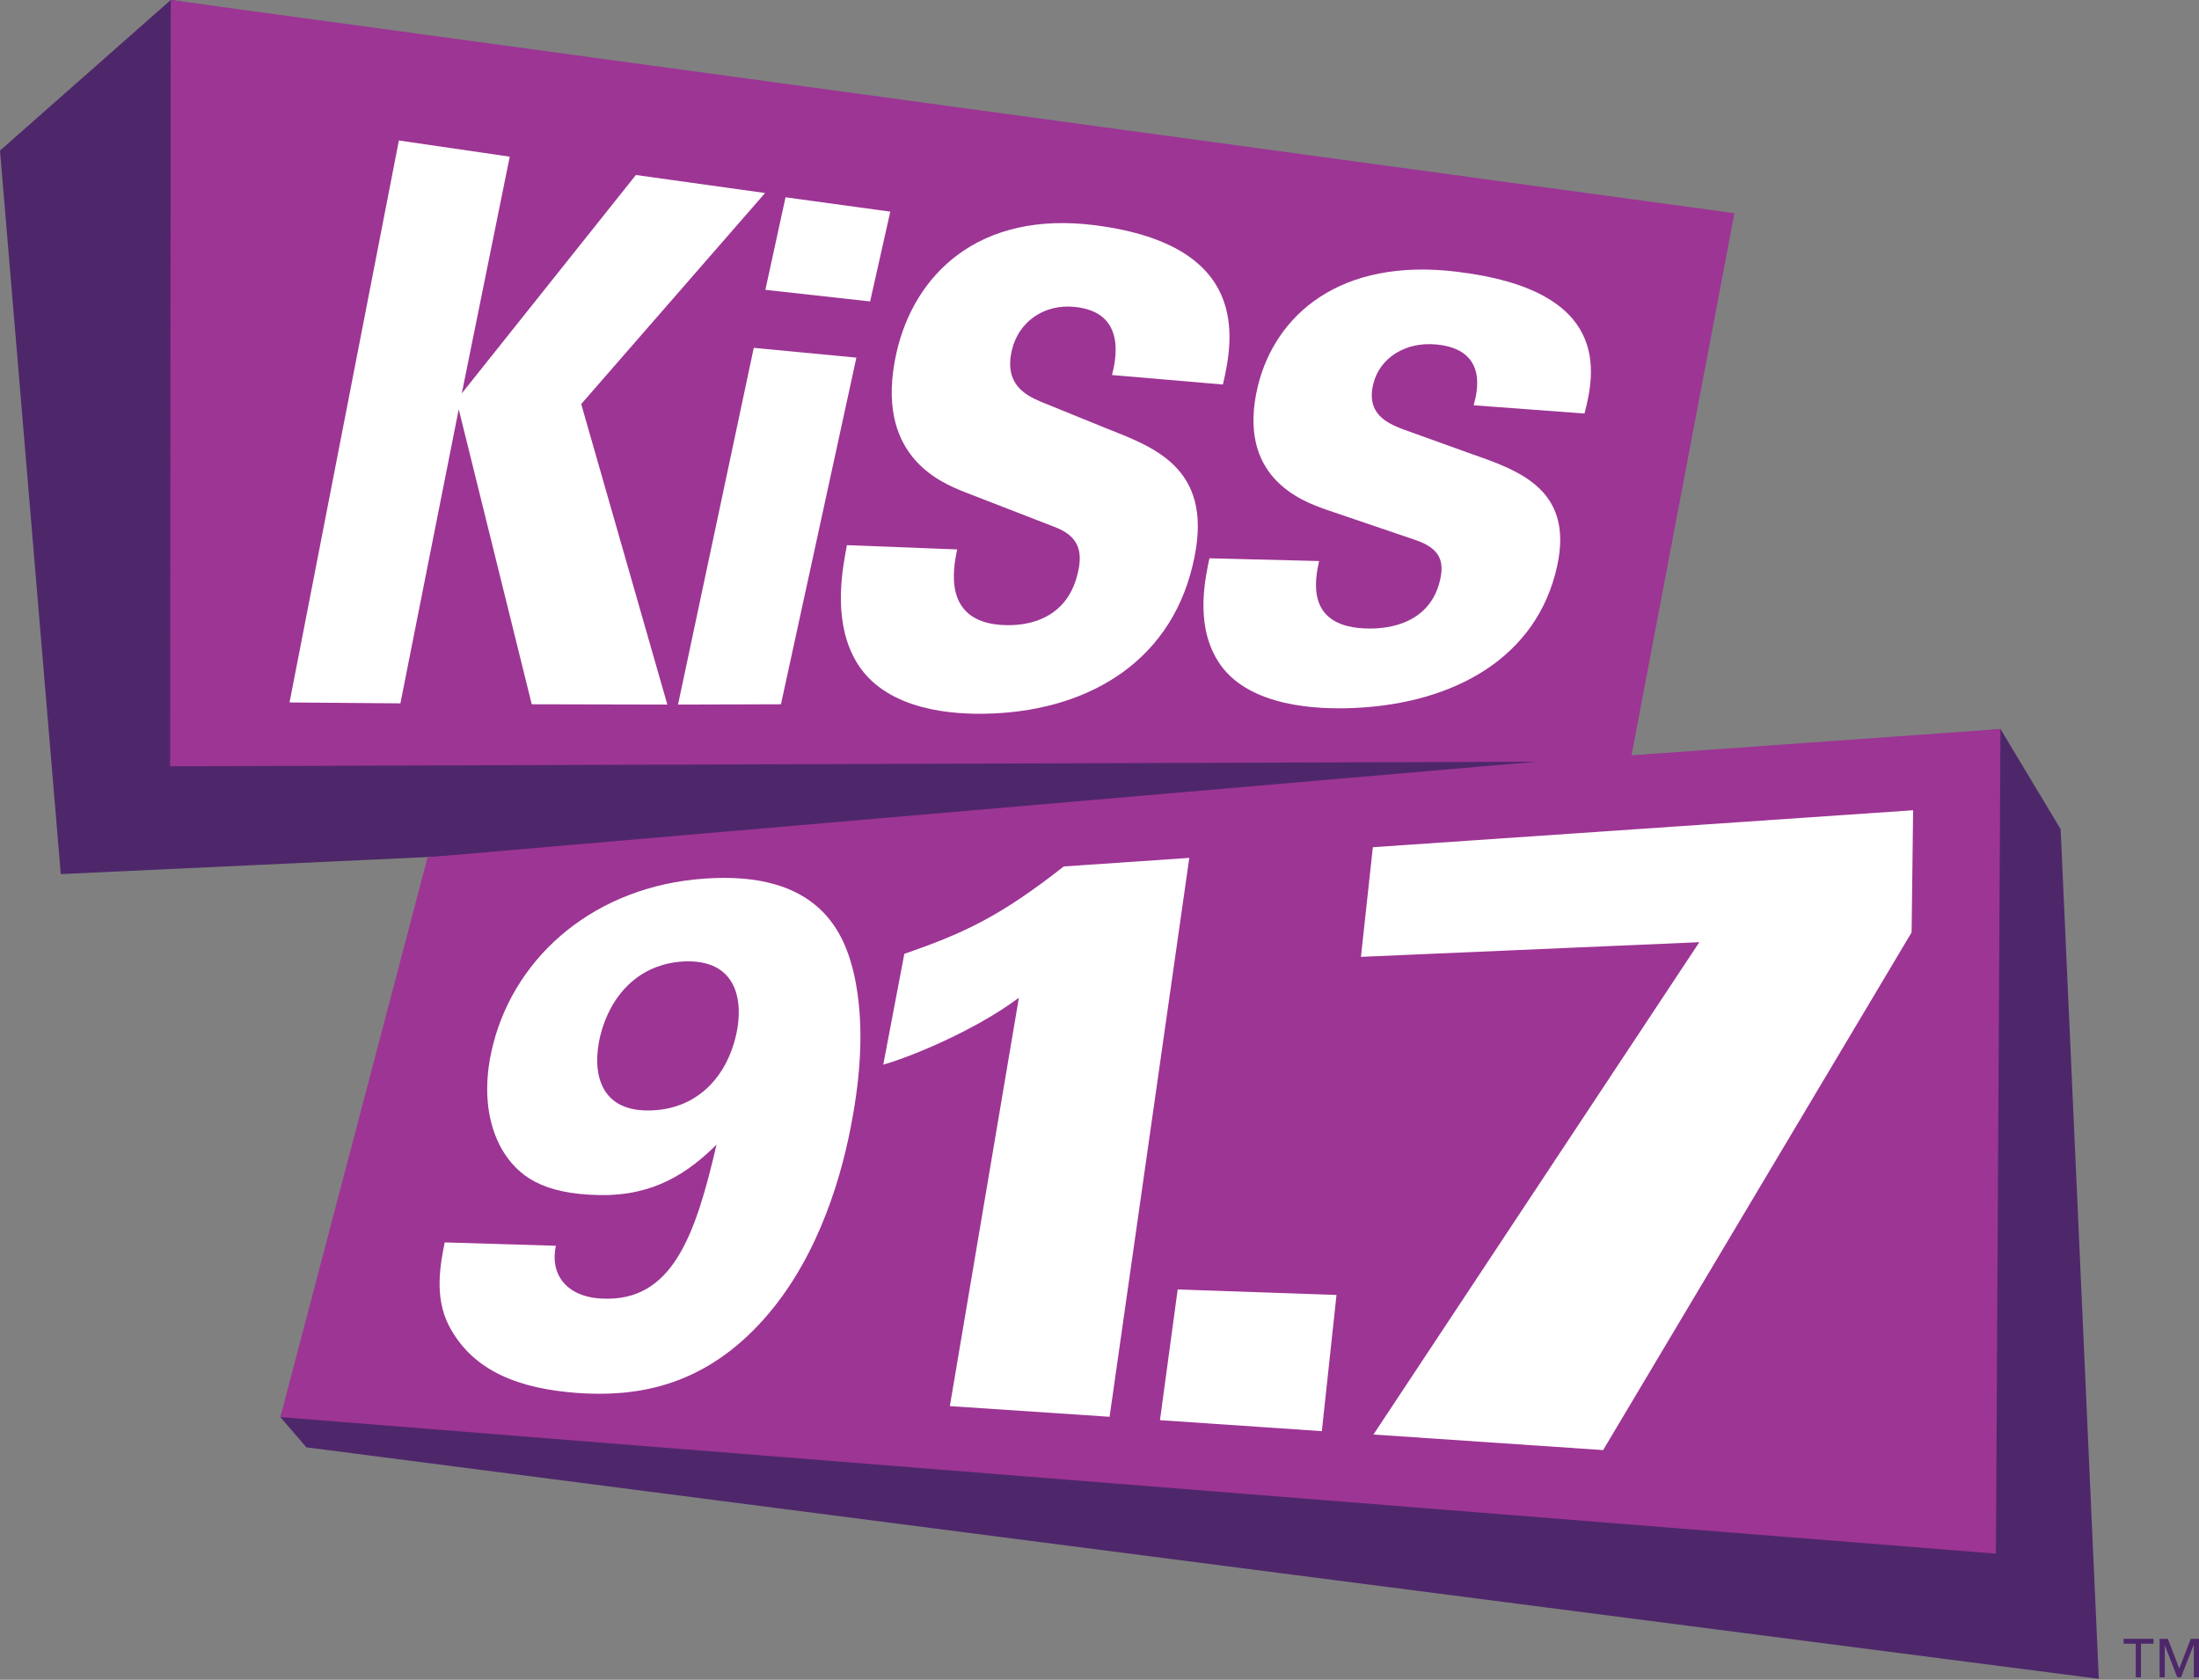 <?xml version="1.0" encoding="UTF-8"?> <svg xmlns="http://www.w3.org/2000/svg" xmlns:xlink="http://www.w3.org/1999/xlink" version="1.1" id="Layer_1" x="0px" y="0px" viewBox="0 0 720 550" width="720px" height="550" style="enable-background:new 0 0 720 549.7;" xml:space="preserve"><rect x="0" y="0" width="720" height="550" fill="#808080" stroke="none"/> <style type="text/css"> .st0{fill:#4E276A;} .st1{fill:#9D3594;} .st2{fill:#FFFFFF;} </style> <g> <polygon class="st0" points="674.7,271.5 655,238.7 525.4,251.2 563.4,74.3 55.9,0 0,49.3 19.9,286.2 177.1,278.9 151.3,300.8 91.8,464 100.3,473.9 687.2,549.7 "></polygon> <polygon class="st1" points="534.2,247.3 567.9,69.8 55.9,0 55.7,250.9 503.2,249.4 140,280.7 91.8,464 653.5,508.7 655,238.7 "></polygon> <path class="st2" d="M130.6,46l36.3,5.3l-15.7,77.5l57-71.5l42.3,5.9l-60.2,69.1l28.2,98.4l-44.4-0.1L150.2,134l-19.1,96.3 L94.8,230L130.6,46z"></path> <path class="st2" d="M246.8,113.9l33.6,3.2l-24.7,113.5l-33.7,0.1L246.8,113.9z M257.2,64.6l34.3,4.7l-6.6,29.4l-34.3-3.8 L257.2,64.6z"></path> <path class="st2" d="M313.4,179.9c-1.3,6.3-5,24.5,16.3,24.8c3,0,19.2,0.3,23.2-17.1c1.7-7.1,0.3-12.1-7.7-15.1l-29.4-11.4 c-8.3-3.3-29.7-12.2-22.3-45.5c5.7-25.5,26.8-46.9,65.4-41.8c50.4,6.6,45.1,36.9,41.5,52.1l-36.3-3.1c1.1-4.5,5.1-20.5-12.1-22.3 c-10.4-1.1-18.6,5.1-20.7,14.2c-2.6,11.2,4.6,14.7,9.4,16.8l22.4,9.1c16,6.3,34.9,13.6,27.4,44.5c-7.8,32.9-36.1,48.2-68.5,48.6 c-13.4,0.2-34.5-2.3-42.7-19c-6.6-13.2-3.3-29.2-2-36.2L313.4,179.9z"></path> <path class="st2" d="M431.9,183.7c-1.2,5.7-4.9,22,16.4,22.1c3,0,19.2,0.1,23.1-15.4c1.6-6.4,0.3-10.7-7.7-13.5l-29.4-10 c-8.3-2.9-29.7-10.8-22.4-40.7c5.7-22.9,26.7-42,65.3-37.2c50.4,6.1,45.1,32.9,41.6,46.4l-36.3-2.7c1.1-4,5-18.2-12.1-19.9 c-10.4-1-18.6,4.5-20.7,12.7c-2.6,10.1,4.7,13.1,9.5,15l22.5,8.1c16,5.6,34.9,12,27.5,39.4c-7.8,29.3-36,43.2-68.4,43.9 c-13.4,0.3-34.5-1.7-42.7-16.6c-6.7-11.8-3.4-26.3-2.1-32.5L431.9,183.7z"></path> <g> <g> <path class="st2" d="M230.4,287.7c-35,2.5-61.3,24.6-68.9,54.1c-3.5,13.5-2.3,25.7,3,34.8c5.1,8.4,13,14.4,31.9,14.7 c17.6,0.3,28.8-7.2,38.2-16.5c-6.9,29.8-14.5,51.5-37.4,50.4c-11.8-0.5-17.2-8-15.2-17.3l-36.4-1.1c-1.3,6.7-3.6,17.6,1.4,27.3 c7.9,15.1,23.3,20.6,42,22c18.7,1.3,39.8-1.7,59.1-22c18.2-19.1,26.7-45.5,30.5-65.3c3.4-17.4,4.4-34.4,1.1-49.5 C276.6,305.7,268.4,284.9,230.4,287.7z M241.1,338.5c-3.1,14.2-13,25-28.8,25.1c-16.2,0.1-18.5-12.8-15.8-24.3 c3.2-13.1,12.4-23.7,27.4-24.5C241.6,314,243.4,328.1,241.1,338.5z M348.3,283.7c-20.5,16.1-32.4,21.8-52.2,28.6l-6.9,36.3 c8.2-2.3,29.5-10.8,44.4-21.9L311,460.4l52.3,3.5l26.1-183L348.3,283.7z M379.8,465l53,3.6l4.8-44.6l-52-1.8L379.8,465z M449.5,277.4l-3.9,35.9l110.8-4.8L449.7,469.7l75.2,5.1l101-169.5l0.5-40L449.5,277.4z"></path> </g> </g> <g> <polygon class="st0" points="701,549.2 699.3,549.2 699.3,538.2 695.3,538.2 695.3,536.6 705.1,536.6 705.1,538.2 701,538.2 "></polygon> <polygon class="st0" points="713.5,546.2 713.6,546.2 717.3,536.6 720,536.6 720,549.2 718.3,549.2 718.3,538.7 718.2,538.7 714.1,549.2 712.9,549.2 708.8,538.7 708.8,538.7 708.8,549.2 707.1,549.2 707.1,536.6 709.8,536.6 "></polygon> </g> </g> </svg> 